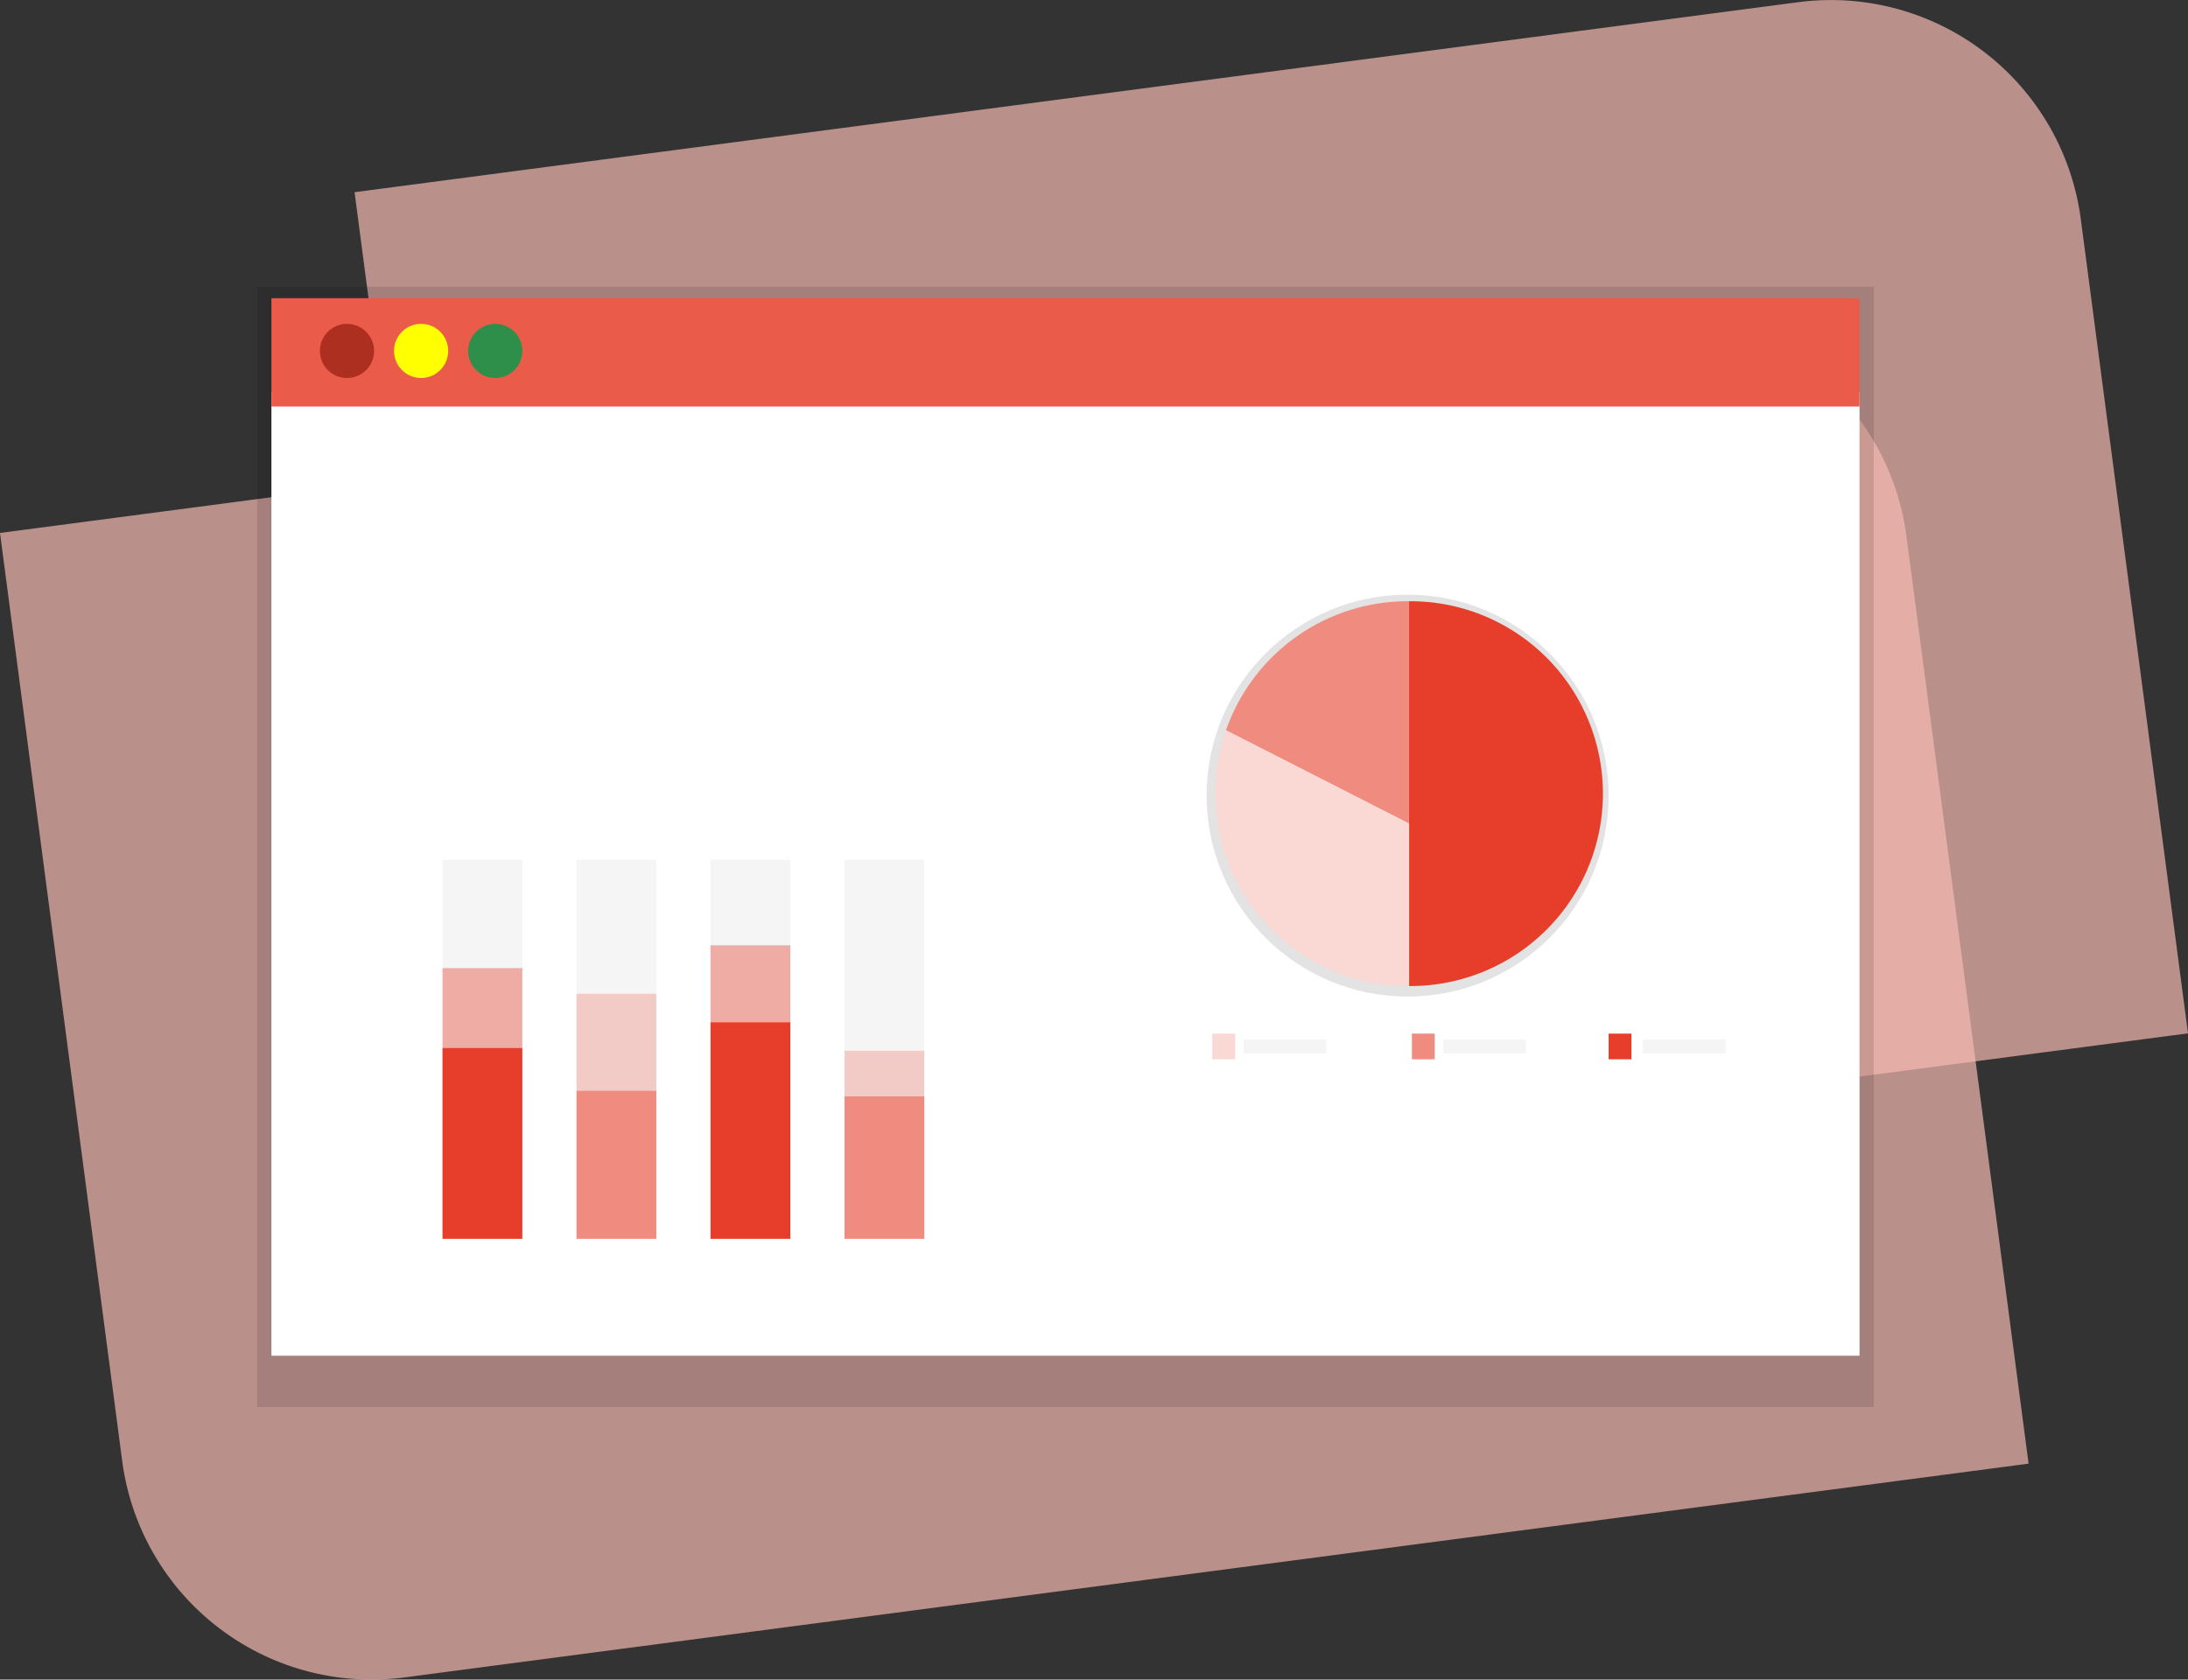 <?xml version="1.0" encoding="UTF-8"?> <svg xmlns="http://www.w3.org/2000/svg" viewBox="0 0 767.41 589.23"><rect x="0" y="0" width="767.41" height="589.23" fill="#333333" stroke="none"/><defs><style>.cls-1{fill:#f6b9b2;opacity:0.69;}.cls-2{opacity:0.12;}.cls-3{fill:#fff;}.cls-4{fill:#ea5b4a;}.cls-5{fill:#ad2f20;}.cls-6{fill:#ff0;}.cls-7{fill:#2e8f4a;}.cls-8{fill:#e3e3e3;}.cls-9{fill:#e63e2a;}.cls-10{fill:#f08b7f;}.cls-11{fill:#fad8d4;}.cls-12{fill:#f5f5f5;}.cls-13{fill:#efaca4;}.cls-14{fill:#f3cbc6;}</style></defs><g id="Layer_2" data-name="Layer 2"><g id="Layer_1-2" data-name="Layer 1"><path class="cls-1" d="M146.36,26.72H657A88.38,88.38,0,0,1,745.4,115.1V403.22a0,0,0,0,1,0,0H234.57A88.21,88.21,0,0,1,146.36,315V26.72a0,0,0,0,1,0,0Z" transform="translate(-24.24 60.04) rotate(-7.5)"></path><path class="cls-1" d="M24.35,141.93H598.77a88.38,88.38,0,0,1,88.38,88.38V558.51a0,0,0,0,1,0,0H112.56A88.21,88.21,0,0,1,24.35,470.3V141.93a0,0,0,0,1,0,0Z" transform="translate(-42.67 49.43) rotate(-7.5)"></path><rect class="cls-2" x="90.2" y="100.61" width="567" height="393"></rect><rect class="cls-3" x="95.2" y="137.61" width="557" height="338"></rect><rect class="cls-4" x="95.2" y="104.61" width="557" height="38"></rect><circle class="cls-5" cx="121.7" cy="123.11" r="9.5"></circle><circle class="cls-6" cx="147.7" cy="123.11" r="9.5"></circle><circle class="cls-7" cx="173.7" cy="123.11" r="9.5"></circle><circle class="cls-8" cx="493.7" cy="279.11" r="70.5"></circle><path class="cls-9" d="M494.2,210.92h.5a67.5,67.5,0,1,1,0,135h-.5Z"></path><path class="cls-10" d="M494.2,288.92v-78h-.5A67.52,67.52,0,0,0,430,256.19Z"></path><path class="cls-11" d="M430,256.19a67.51,67.51,0,0,0,63.74,89.72h.5v-57Z"></path><rect class="cls-12" x="155.2" y="301.61" width="28" height="38"></rect><rect class="cls-12" x="202.2" y="301.61" width="28" height="47"></rect><rect class="cls-12" x="249.2" y="301.61" width="28" height="30"></rect><rect class="cls-12" x="296.2" y="301.61" width="28" height="67"></rect><rect class="cls-13" x="155.2" y="339.61" width="28" height="28"></rect><rect class="cls-14" x="202.2" y="348.61" width="28" height="34"></rect><rect class="cls-13" x="249.2" y="331.61" width="28" height="27"></rect><rect class="cls-14" x="296.2" y="368.61" width="28" height="16"></rect><rect class="cls-9" x="155.2" y="367.61" width="28" height="67"></rect><rect class="cls-10" x="202.2" y="382.61" width="28" height="52"></rect><rect class="cls-9" x="249.2" y="358.61" width="28" height="76"></rect><rect class="cls-10" x="296.2" y="384.61" width="28" height="50"></rect><rect class="cls-11" x="425.2" y="362.61" width="8" height="9"></rect><rect class="cls-10" x="495.2" y="362.61" width="8" height="9"></rect><rect class="cls-9" x="564.2" y="362.61" width="8" height="9"></rect><rect class="cls-12" x="576.2" y="364.61" width="29" height="5"></rect><rect class="cls-12" x="506.2" y="364.61" width="29" height="5"></rect><rect class="cls-12" x="436.2" y="364.61" width="29" height="5"></rect></g></g></svg>